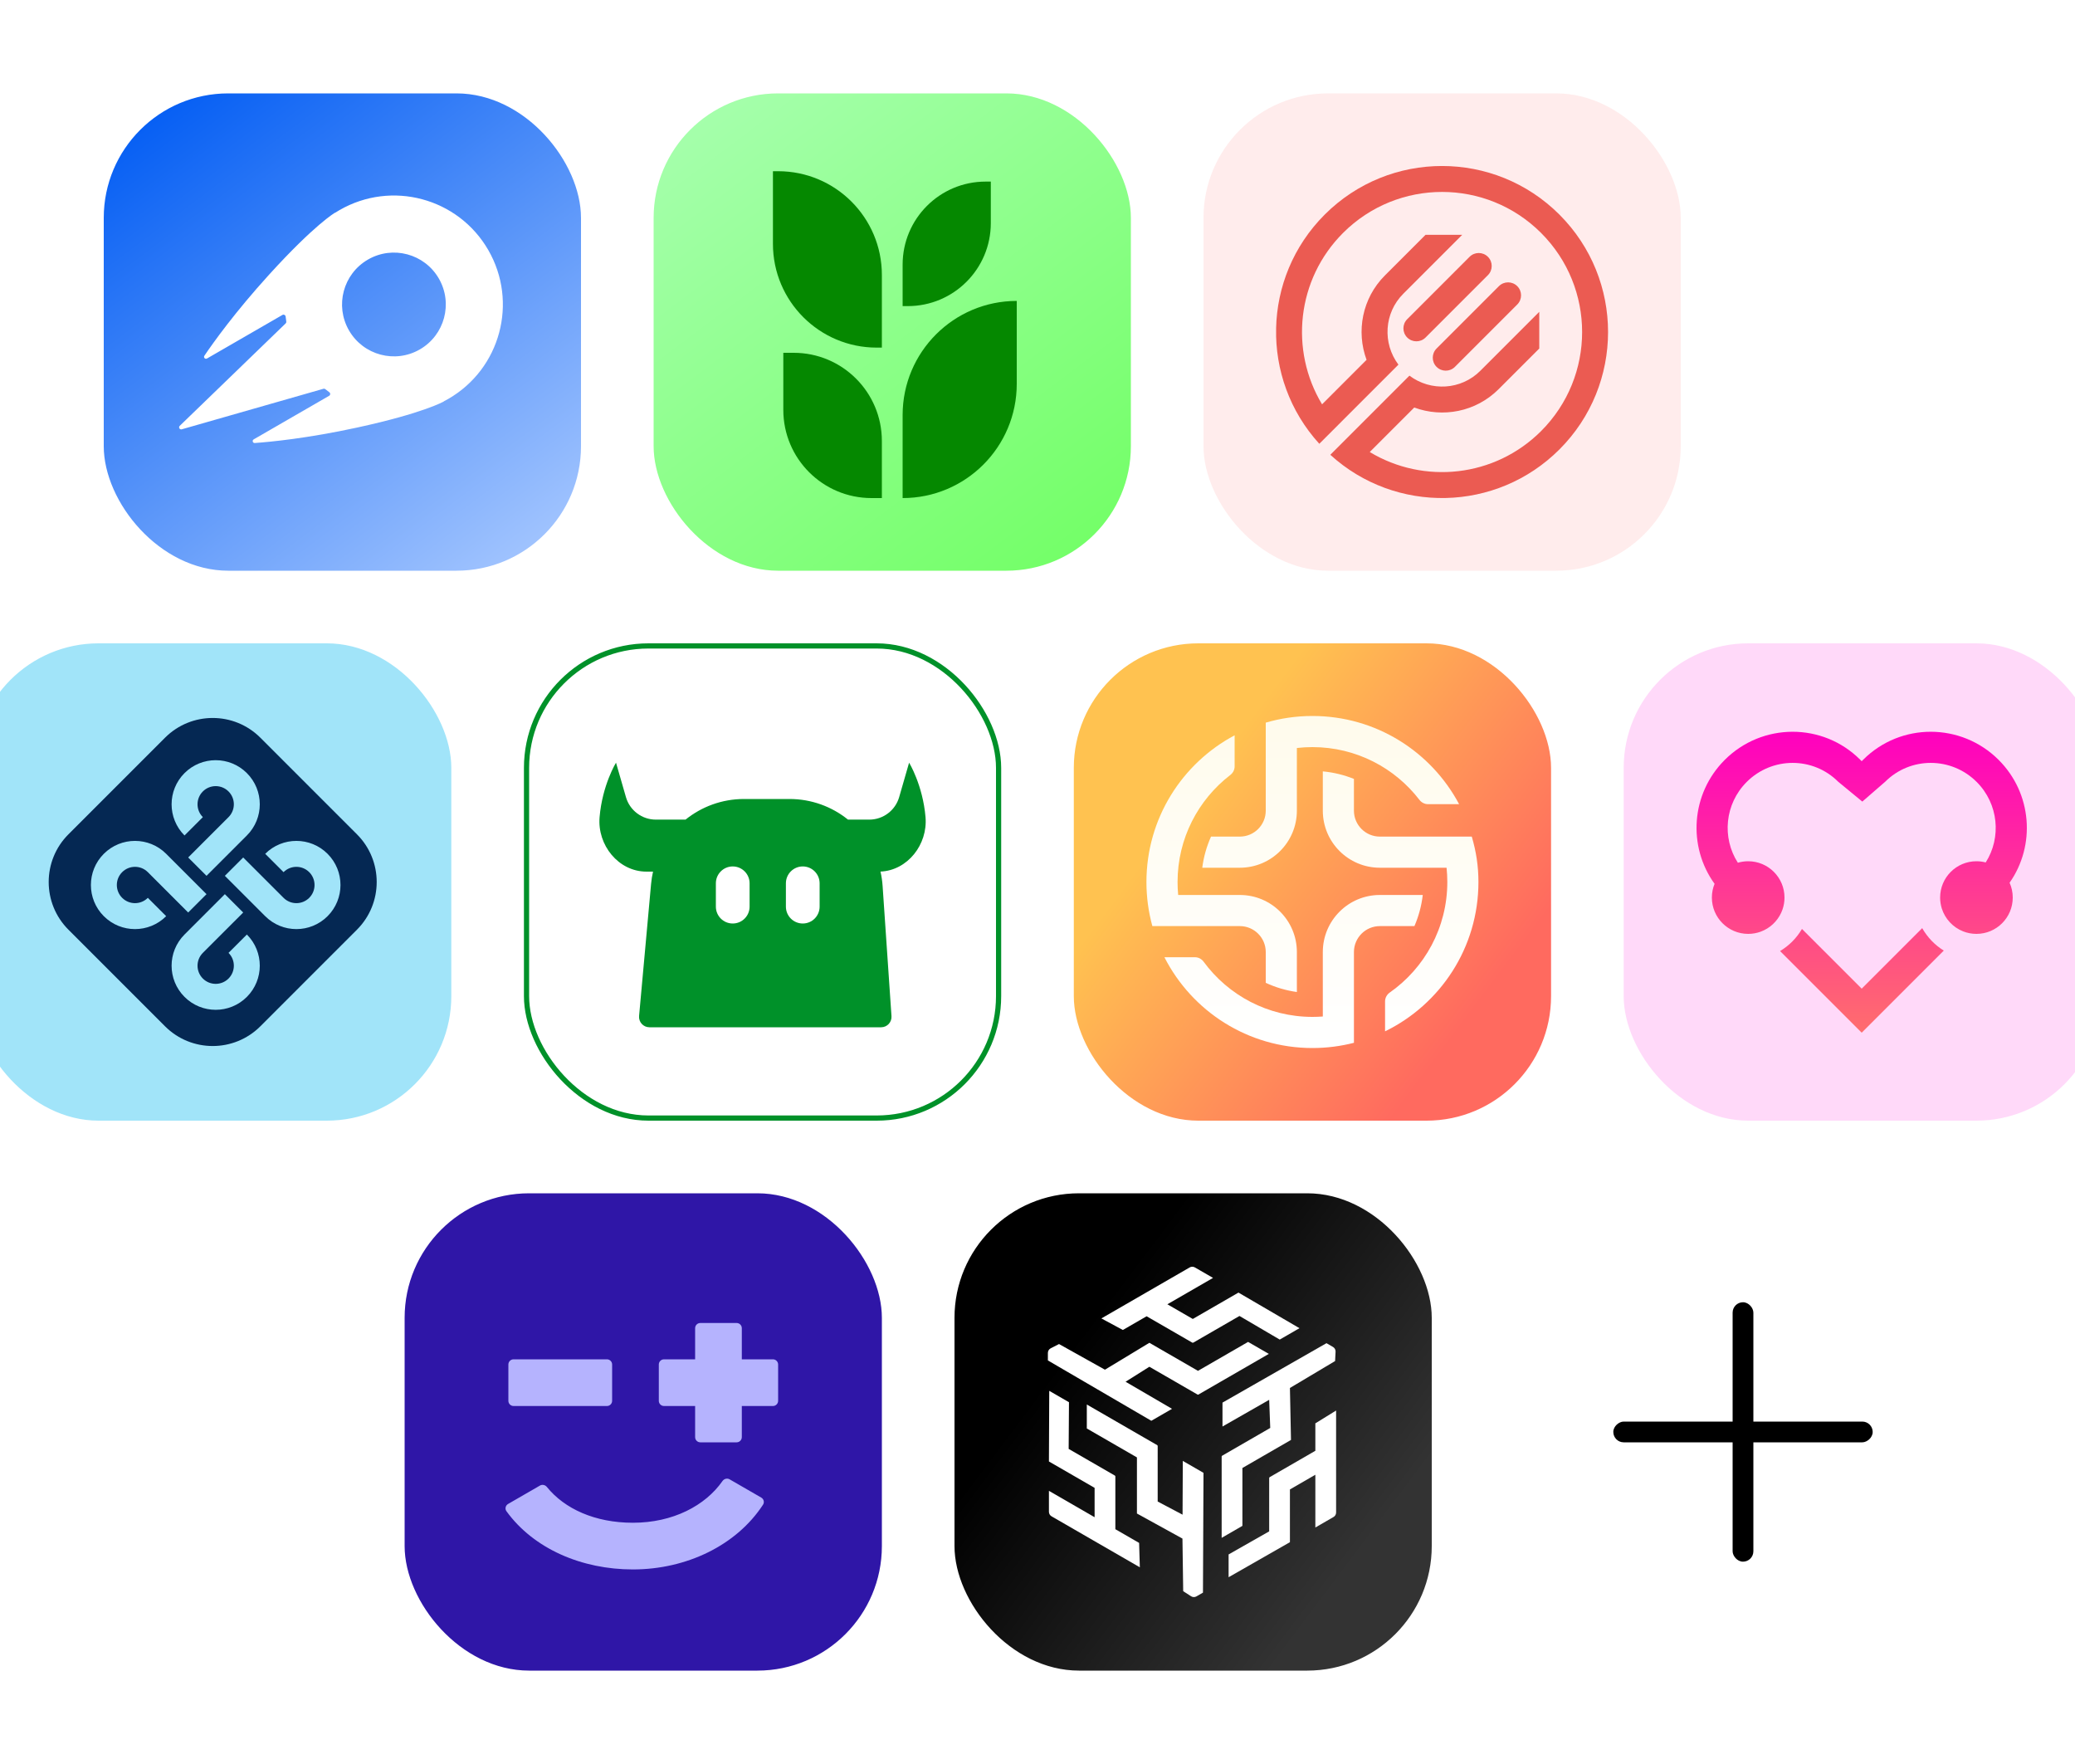 <svg width="400" height="340" viewBox="0 0 400 340" fill="none" xmlns="http://www.w3.org/2000/svg">
<rect x="0" y="0" width="400" height="340" fill="#333333" stroke="none"/>
<g clip-path="url(#clip0_858_32965)">
<rect width="400" height="340" fill="white"/>
<rect x="20" y="18" width="92" height="92" rx="24" fill="url(#paint0_linear_858_32965)"/>
<path fill-rule="evenodd" clip-rule="evenodd" d="M94.123 48.187C99.922 58.231 96.481 71.075 86.436 76.874C86.143 77.043 85.846 77.205 85.548 77.359L85.57 77.374C85.57 77.374 81.673 79.624 68.848 82.409C59.299 84.484 52.151 85.172 49.121 85.388C48.706 85.418 48.552 84.889 48.913 84.681L63.452 76.287C63.706 76.14 63.721 75.778 63.484 75.604C63.224 75.412 62.968 75.214 62.715 75.01C62.613 74.927 62.477 74.898 62.35 74.935L35.039 82.747C34.639 82.862 34.352 82.364 34.651 82.075L55.072 62.33C55.167 62.238 55.21 62.106 55.19 61.975C55.139 61.655 55.096 61.334 55.06 61.012C55.028 60.72 54.706 60.552 54.452 60.699L39.913 69.093C39.552 69.301 39.172 68.904 39.405 68.559C41.107 66.043 45.277 60.197 51.848 52.965C60.673 43.251 64.57 41.001 64.57 41.001L64.572 41.027C64.854 40.846 65.143 40.67 65.436 40.501C75.481 34.702 88.324 38.143 94.123 48.187ZM80.936 67.347C85.719 64.586 87.358 58.47 84.597 53.687C81.835 48.904 75.719 47.265 70.936 50.027C66.153 52.788 64.515 58.904 67.276 63.687C70.037 68.47 76.153 70.109 80.936 67.347Z" fill="white"/>
<rect x="126" y="18" width="92" height="92" rx="24" fill="url(#paint1_linear_858_32965)"/>
<path d="M170 53C170 41.954 161.046 33 150 33H149V47C149 58.046 157.954 67 169 67H170V53Z" fill="#058800"/>
<path d="M170 85C170 75.611 162.389 68 153 68H151V79C151 88.389 158.611 96 168 96H170V85Z" fill="#058800"/>
<path d="M174 51C174 42.163 181.163 35 190 35H191V43C191 51.837 183.837 59 175 59H174V51Z" fill="#058800"/>
<path d="M174 80C174 67.85 183.85 58 196 58V74C196 86.15 186.15 96 174 96V80Z" fill="#058800"/>
<rect x="232" y="18" width="92" height="92" rx="24" fill="#FFECEC"/>
<g clip-path="url(#clip1_858_32965)">
<path d="M271.699 72.405C275.815 75.499 281.654 75.178 285.358 71.473L296.726 60.105V67.176L288.894 75.009C284.498 79.404 278.109 80.574 272.627 78.548L264.049 87.125C274.431 93.392 288.12 92.046 297.08 83.086C307.624 72.542 307.624 55.446 297.08 44.902C286.536 34.358 269.441 34.358 258.896 44.902C249.937 53.862 248.59 67.551 254.857 77.933L263.434 69.355C261.409 63.873 262.578 57.484 266.974 53.089L274.806 45.256H281.877L270.509 56.624C266.804 60.329 266.484 66.167 269.577 70.284L266.018 73.843C266.018 73.843 266.018 73.843 266.018 73.843L254.325 85.537C242.874 72.978 243.22 53.508 255.361 41.367C267.858 28.87 288.119 28.87 300.616 41.367C313.112 53.864 313.112 74.125 300.616 86.622C288.474 98.763 269.004 99.108 256.446 87.658L271.699 72.405Z" fill="#EB5B52"/>
<path d="M286.827 49.498C287.803 50.475 287.803 52.057 286.827 53.034L274.806 65.055C273.83 66.031 272.247 66.031 271.271 65.055C270.294 64.078 270.294 62.495 271.271 61.519L283.292 49.498C284.268 48.522 285.851 48.522 286.827 49.498Z" fill="#EB5B52"/>
<path d="M292.484 55.155C293.46 56.131 293.46 57.714 292.484 58.691L280.463 70.712C279.487 71.688 277.904 71.688 276.928 70.712C275.951 69.735 275.951 68.152 276.928 67.176L288.948 55.155C289.925 54.179 291.508 54.179 292.484 55.155Z" fill="#EB5B52"/>
</g>
<rect x="-5" y="124" width="92" height="92" rx="24" fill="#A1E4F9"/>
<g clip-path="url(#clip2_858_32965)">
<path fill-rule="evenodd" clip-rule="evenodd" d="M13.194 160.808C8.118 165.884 8.118 174.116 13.194 179.192L31.81 197.808C36.886 202.884 45.117 202.884 50.194 197.808L68.81 179.192C73.886 174.116 73.886 165.884 68.81 160.808L50.194 142.192C45.117 137.116 36.886 137.116 31.81 142.192L13.194 160.808ZM39.104 152.546C37.737 153.913 37.737 156.129 39.104 157.496L35.569 161.031C32.249 157.712 32.249 152.33 35.569 149.011C38.888 145.691 44.27 145.691 47.59 149.011C50.909 152.33 50.909 157.712 47.59 161.031L39.811 168.81L36.276 165.274L44.054 157.496C45.421 156.129 45.421 153.913 44.054 152.546C42.687 151.179 40.471 151.179 39.104 152.546ZM44.054 188.609C45.421 187.242 45.421 185.026 44.054 183.659L47.59 180.123C50.909 183.443 50.909 188.825 47.59 192.144C44.27 195.464 38.888 195.464 35.569 192.144C32.249 188.825 32.249 183.443 35.569 180.123L43.347 172.345L46.882 175.881L39.104 183.659C37.737 185.026 37.737 187.242 39.104 188.609C40.471 189.975 42.687 189.975 44.054 188.609ZM46.882 165.274L43.347 168.81L51.125 176.588C54.444 179.907 59.826 179.907 63.146 176.588C66.465 173.268 66.465 167.887 63.146 164.567C59.826 161.248 54.444 161.248 51.125 164.567L54.661 168.103C56.027 166.736 58.243 166.736 59.61 168.103C60.977 169.469 60.977 171.686 59.61 173.052C58.243 174.419 56.027 174.419 54.661 173.052L46.882 165.274ZM36.276 175.88L39.811 172.345L32.033 164.567C28.714 161.247 23.332 161.247 20.012 164.567C16.693 167.886 16.693 173.268 20.012 176.588C23.332 179.907 28.714 179.907 32.033 176.588L28.498 173.052C27.131 174.419 24.915 174.419 23.548 173.052C22.181 171.685 22.181 169.469 23.548 168.102C24.915 166.735 27.131 166.735 28.498 168.102L36.276 175.88Z" fill="#052853"/>
</g>
<rect x="101.5" y="124.5" width="91" height="91" rx="23.5" fill="white"/>
<rect x="101.5" y="124.5" width="91" height="91" rx="23.5" stroke="#009129"/>
<path fill-rule="evenodd" clip-rule="evenodd" d="M125.885 168H124.626C119.219 168 115.124 162.887 115.582 157.5C116.11 151.295 118.749 147 118.749 147L120.664 153.64C121.405 156.209 123.756 157.977 126.429 157.977H132.151C135.249 155.482 139.182 154 143.436 154H152.184C156.443 154 160.375 155.484 163.47 157.977H167.568C170.241 157.977 172.592 156.209 173.333 153.64L175.249 147C175.249 147 177.887 151.295 178.415 157.5C178.863 162.766 174.96 167.77 169.734 167.992C169.94 168.895 170.078 169.825 170.142 170.776L171.853 195.864C171.932 197.019 171.016 198 169.858 198H125.189C124.013 198 123.09 196.99 123.197 195.819L125.51 170.37C125.584 169.563 125.71 168.771 125.885 168ZM137.999 170.25C137.999 168.455 139.454 167 141.249 167C143.043 167 144.499 168.455 144.499 170.25V174.75C144.499 176.545 143.043 178 141.249 178C139.454 178 137.999 176.545 137.999 174.75V170.25ZM151.499 170.25C151.499 168.455 152.954 167 154.749 167C156.543 167 157.999 168.455 157.999 170.25V174.75C157.999 176.545 156.543 178 154.749 178C152.954 178 151.499 176.545 151.499 174.75V170.25Z" fill="#009129"/>
<rect x="207" y="124" width="92" height="92" rx="24" fill="url(#paint2_linear_858_32965)"/>
<g clip-path="url(#clip3_858_32965)">
<path d="M221 170C221 157.747 227.886 147.103 238 141.726V147.726C238 148.375 237.682 148.979 237.167 149.375C230.985 154.128 227 161.599 227 170C227 170.843 227.04 171.677 227.119 172.5L239 172.5C245.075 172.5 250 177.425 250 183.5V191.205C247.885 190.909 245.87 190.303 244 189.436V183.5C244 180.739 241.761 178.5 239 178.5L222.141 178.5C221.397 175.793 221 172.943 221 170Z" fill="url(#paint3_linear_858_32965)"/>
<path d="M244 139.283C246.855 138.448 249.875 138 253 138C265.253 138 275.897 144.886 281.274 155H275.274C274.625 155 274.021 154.682 273.625 154.167C268.872 147.985 261.401 144 253 144C251.985 144 250.984 144.058 250 144.171V156.25C250 162.325 245.075 167.25 239 167.25L231.761 167.25C232.032 165.138 232.61 163.123 233.45 161.25L239 161.25C241.761 161.25 244 159.011 244 156.25L244 139.283Z" fill="url(#paint4_linear_858_32965)"/>
<path d="M283.717 161.25C284.552 164.105 285 166.875 285 170C285 182.652 277.657 193.59 267 198.783V193.007C267 192.325 267.351 191.695 267.909 191.303C274.616 186.601 279 178.813 279 170C279 169.071 278.951 168.154 278.856 167.25L266 167.25C259.925 167.25 255 162.325 255 156.25V148.678C257.103 148.873 259.118 149.372 261 150.131V156.25C261 159.011 263.239 161.25 266 161.25L283.717 161.25Z" fill="url(#paint5_linear_858_32965)"/>
<path d="M261 200.992C258.443 201.65 255.762 202 253 202C240.546 202 229.754 194.886 224.466 184.5H230.351C231.016 184.5 231.634 184.834 232.028 185.371C236.76 191.816 244.391 196 253 196C253.673 196 254.34 195.974 255 195.924V183.5C255 177.425 259.925 172.5 266 172.5L274.269 172.5C274.024 174.609 273.473 176.624 272.66 178.5L266 178.5C263.239 178.5 261 180.739 261 183.5L261 200.992Z" fill="url(#paint6_linear_858_32965)"/>
</g>
<rect x="313" y="124" width="92" height="92" rx="24" fill="#FFD9F9"/>
<path d="M374.705 183.219L358.881 199.044L343.146 183.309C344.888 182.269 346.344 180.799 347.368 179.046L358.881 190.558L370.545 178.894C371.544 180.663 372.98 182.154 374.705 183.219Z" fill="url(#paint7_linear_858_32965)"/>
<path d="M387.392 170.141C392.448 162.936 391.735 152.918 385.289 146.473C378.071 139.255 366.374 139.224 359.163 146.435L358.881 146.718L358.598 146.435C351.387 139.224 339.69 139.255 332.473 146.473C325.964 152.981 325.3 163.132 330.519 170.351C330.185 171.168 330 172.063 330 173C330 176.866 333.134 180 337 180C337.847 180 338.66 179.85 339.411 179.574C341.163 178.932 342.586 177.609 343.361 175.926C343.456 175.72 343.541 175.509 343.616 175.294C343.865 174.575 344 173.804 344 173C344 169.134 340.866 166 337 166C336.309 166 335.64 166.101 335.009 166.288C331.91 161.469 332.472 154.958 336.715 150.715C341.604 145.827 349.501 145.824 354.355 150.678L359 154.5L363.406 150.678C368.26 145.824 376.158 145.827 381.046 150.715C385.273 154.942 385.847 161.418 382.788 166.231C382.218 166.081 381.618 166 381 166C377.134 166 374 169.134 374 173C374 173.737 374.114 174.447 374.325 175.114C374.96 177.121 376.474 178.736 378.416 179.508C379.216 179.826 380.088 180 381 180C384.866 180 388 176.866 388 173C388 171.982 387.783 171.014 387.392 170.141Z" fill="url(#paint8_linear_858_32965)"/>
<rect x="78" y="230" width="92" height="92" rx="24" fill="#2F16A7"/>
<path d="M142 278C142.552 278 143 277.552 143 277V271H149C149.552 271 150 270.552 150 270V263C150 262.448 149.552 262 149 262H143V256C143 255.448 142.552 255 142 255H135C134.448 255 134 255.448 134 256V262H128C127.448 262 127 262.448 127 263V270C127 270.552 127.448 271 128 271H134V277C134 277.552 134.448 278 135 278H142Z" fill="#B5B3FE"/>
<path d="M118 263C118 262.448 117.553 262 117 262H99C98.448 262 98 262.448 98 263V270C98 270.552 98.448 271 99 271H117C117.553 271 118 270.552 118 270V263Z" fill="#B5B3FE"/>
<path d="M147.091 290.016C147.395 289.55 147.232 288.93 146.75 288.652L140.654 285.133C140.183 284.861 139.584 285.017 139.273 285.463C135.976 290.187 129.75 293.5 122 293.5C114.699 293.5 108.832 290.821 105.422 286.602C105.098 286.201 104.532 286.076 104.086 286.333L97.945 289.879C97.446 290.167 97.292 290.816 97.63 291.282C102.91 298.557 112.187 302.5 122 302.5C132.355 302.5 141.99 297.841 147.091 290.016Z" fill="#B5B3FE"/>
<rect x="184" y="230" width="92" height="92" rx="24" fill="url(#paint9_linear_858_32965)"/>
<path d="M250.5 256L246.696 258.196L238.936 253.645L230.007 258.799H229.864L221.034 253.701L216.454 256.346L212.315 254.117L229.338 244.288C229.647 244.11 230.028 244.11 230.338 244.288L233.838 246.309L225.034 251.392L229.936 254.222L238.74 249.139L250.5 256Z" fill="white"/>
<path d="M202 260.767C202 260.391 202.21 260.048 202.544 259.877L204.15 259.055L213 264L221.57 258.815L230.936 264.222L240.597 258.644L244.597 260.953L231.007 268.799H230.864L221.57 263.433L216.979 266.321L225.933 271.544L221.943 273.847L202 262.214V260.767Z" fill="white"/>
<path d="M202.265 268.075L206.069 270.271L206.008 279.267L214.936 284.422L215.008 284.546L215.008 294.743L219.588 297.387L219.727 302.086L202.704 292.258C202.395 292.079 202.204 291.749 202.204 291.392L202.204 287.35L211.008 292.433L211.008 286.773L202.204 281.69L202.265 268.075Z" fill="white"/>
<path d="M230.644 307.694C230.318 307.881 229.916 307.871 229.6 307.667L228.086 306.688L227.943 296.551L219.168 291.722L219.168 280.907L209.507 275.329L209.507 270.71L223.096 278.556L223.168 278.68L223.168 289.412L227.964 291.944L228.01 281.578L232 283.882L231.897 306.97L230.644 307.694Z" fill="white"/>
<path d="M257.368 262.332L257.459 260.53C257.478 260.155 257.285 259.801 256.96 259.614L255.707 258.89L235.66 270.345L235.66 274.952L244.661 269.809L244.866 275.228L235.572 280.594L235.5 280.719L235.5 296.411L239.5 294.101V282.945L248.866 277.538L248.661 267.524L257.368 262.332Z" fill="white"/>
<path d="M236.839 299.607V304L248.66 297.245L248.66 287.079L253.562 284.249V294.415L257.062 292.394C257.372 292.216 257.562 291.885 257.562 291.528L257.562 271.872L253.562 274.342L253.562 279.63L244.732 284.728L244.66 284.853V295.162L236.839 299.607Z" fill="white"/>
<rect x="290" y="230" width="92" height="92" rx="24" fill="white"/>
<rect x="334" y="251" width="4" height="50" rx="2" fill="black"/>
<rect x="361" y="274" width="4" height="50" rx="2" transform="rotate(90 361 274)" fill="black"/>
</g>
<defs>
<linearGradient id="paint0_linear_858_32965" x1="108" y1="112.5" x2="33.5" y2="13.5" gradientUnits="userSpaceOnUse">
<stop stop-color="#ACCBFF"/>
<stop offset="1" stop-color="#005BF3"/>
</linearGradient>
<linearGradient id="paint1_linear_858_32965" x1="214" y1="112.5" x2="139.5" y2="13.5" gradientUnits="userSpaceOnUse">
<stop stop-color="#70FF63"/>
<stop offset="1" stop-color="#A7FFAE"/>
</linearGradient>
<linearGradient id="paint2_linear_858_32965" x1="213.5" y1="175" x2="268" y2="216" gradientUnits="userSpaceOnUse">
<stop stop-color="#FFC250"/>
<stop offset="1" stop-color="#FF6A5F"/>
</linearGradient>
<linearGradient id="paint3_linear_858_32965" x1="253" y1="138" x2="253" y2="202" gradientUnits="userSpaceOnUse">
<stop stop-color="#FFFBEC"/>
<stop offset="1" stop-color="white"/>
</linearGradient>
<linearGradient id="paint4_linear_858_32965" x1="253" y1="138" x2="253" y2="202" gradientUnits="userSpaceOnUse">
<stop stop-color="#FFFBEC"/>
<stop offset="1" stop-color="white"/>
</linearGradient>
<linearGradient id="paint5_linear_858_32965" x1="253" y1="138" x2="253" y2="202" gradientUnits="userSpaceOnUse">
<stop stop-color="#FFFBEC"/>
<stop offset="1" stop-color="white"/>
</linearGradient>
<linearGradient id="paint6_linear_858_32965" x1="253" y1="138" x2="253" y2="202" gradientUnits="userSpaceOnUse">
<stop stop-color="#FFFBEC"/>
<stop offset="1" stop-color="white"/>
</linearGradient>
<linearGradient id="paint7_linear_858_32965" x1="358.881" y1="141.043" x2="358.881" y2="199.044" gradientUnits="userSpaceOnUse">
<stop stop-color="#FF00BF"/>
<stop offset="1" stop-color="#FF6D6D"/>
</linearGradient>
<linearGradient id="paint8_linear_858_32965" x1="358.881" y1="141.043" x2="358.881" y2="199.044" gradientUnits="userSpaceOnUse">
<stop stop-color="#FF00BF"/>
<stop offset="1" stop-color="#FF6D6D"/>
</linearGradient>
<linearGradient id="paint9_linear_858_32965" x1="190.5" y1="281" x2="245" y2="322" gradientUnits="userSpaceOnUse">
<stop/>
<stop offset="1" stop-opacity="0.8"/>
</linearGradient>
<clipPath id="clip0_858_32965">
<rect width="400" height="340" fill="white"/>
</clipPath>
<clipPath id="clip1_858_32965">
<rect width="64" height="64" fill="white" transform="translate(246 32)"/>
</clipPath>
<clipPath id="clip2_858_32965">
<rect width="64" height="64" fill="white" transform="translate(9 138)"/>
</clipPath>
<clipPath id="clip3_858_32965">
<rect width="64" height="64" fill="white" transform="translate(221 138)"/>
</clipPath>
</defs>
</svg>
